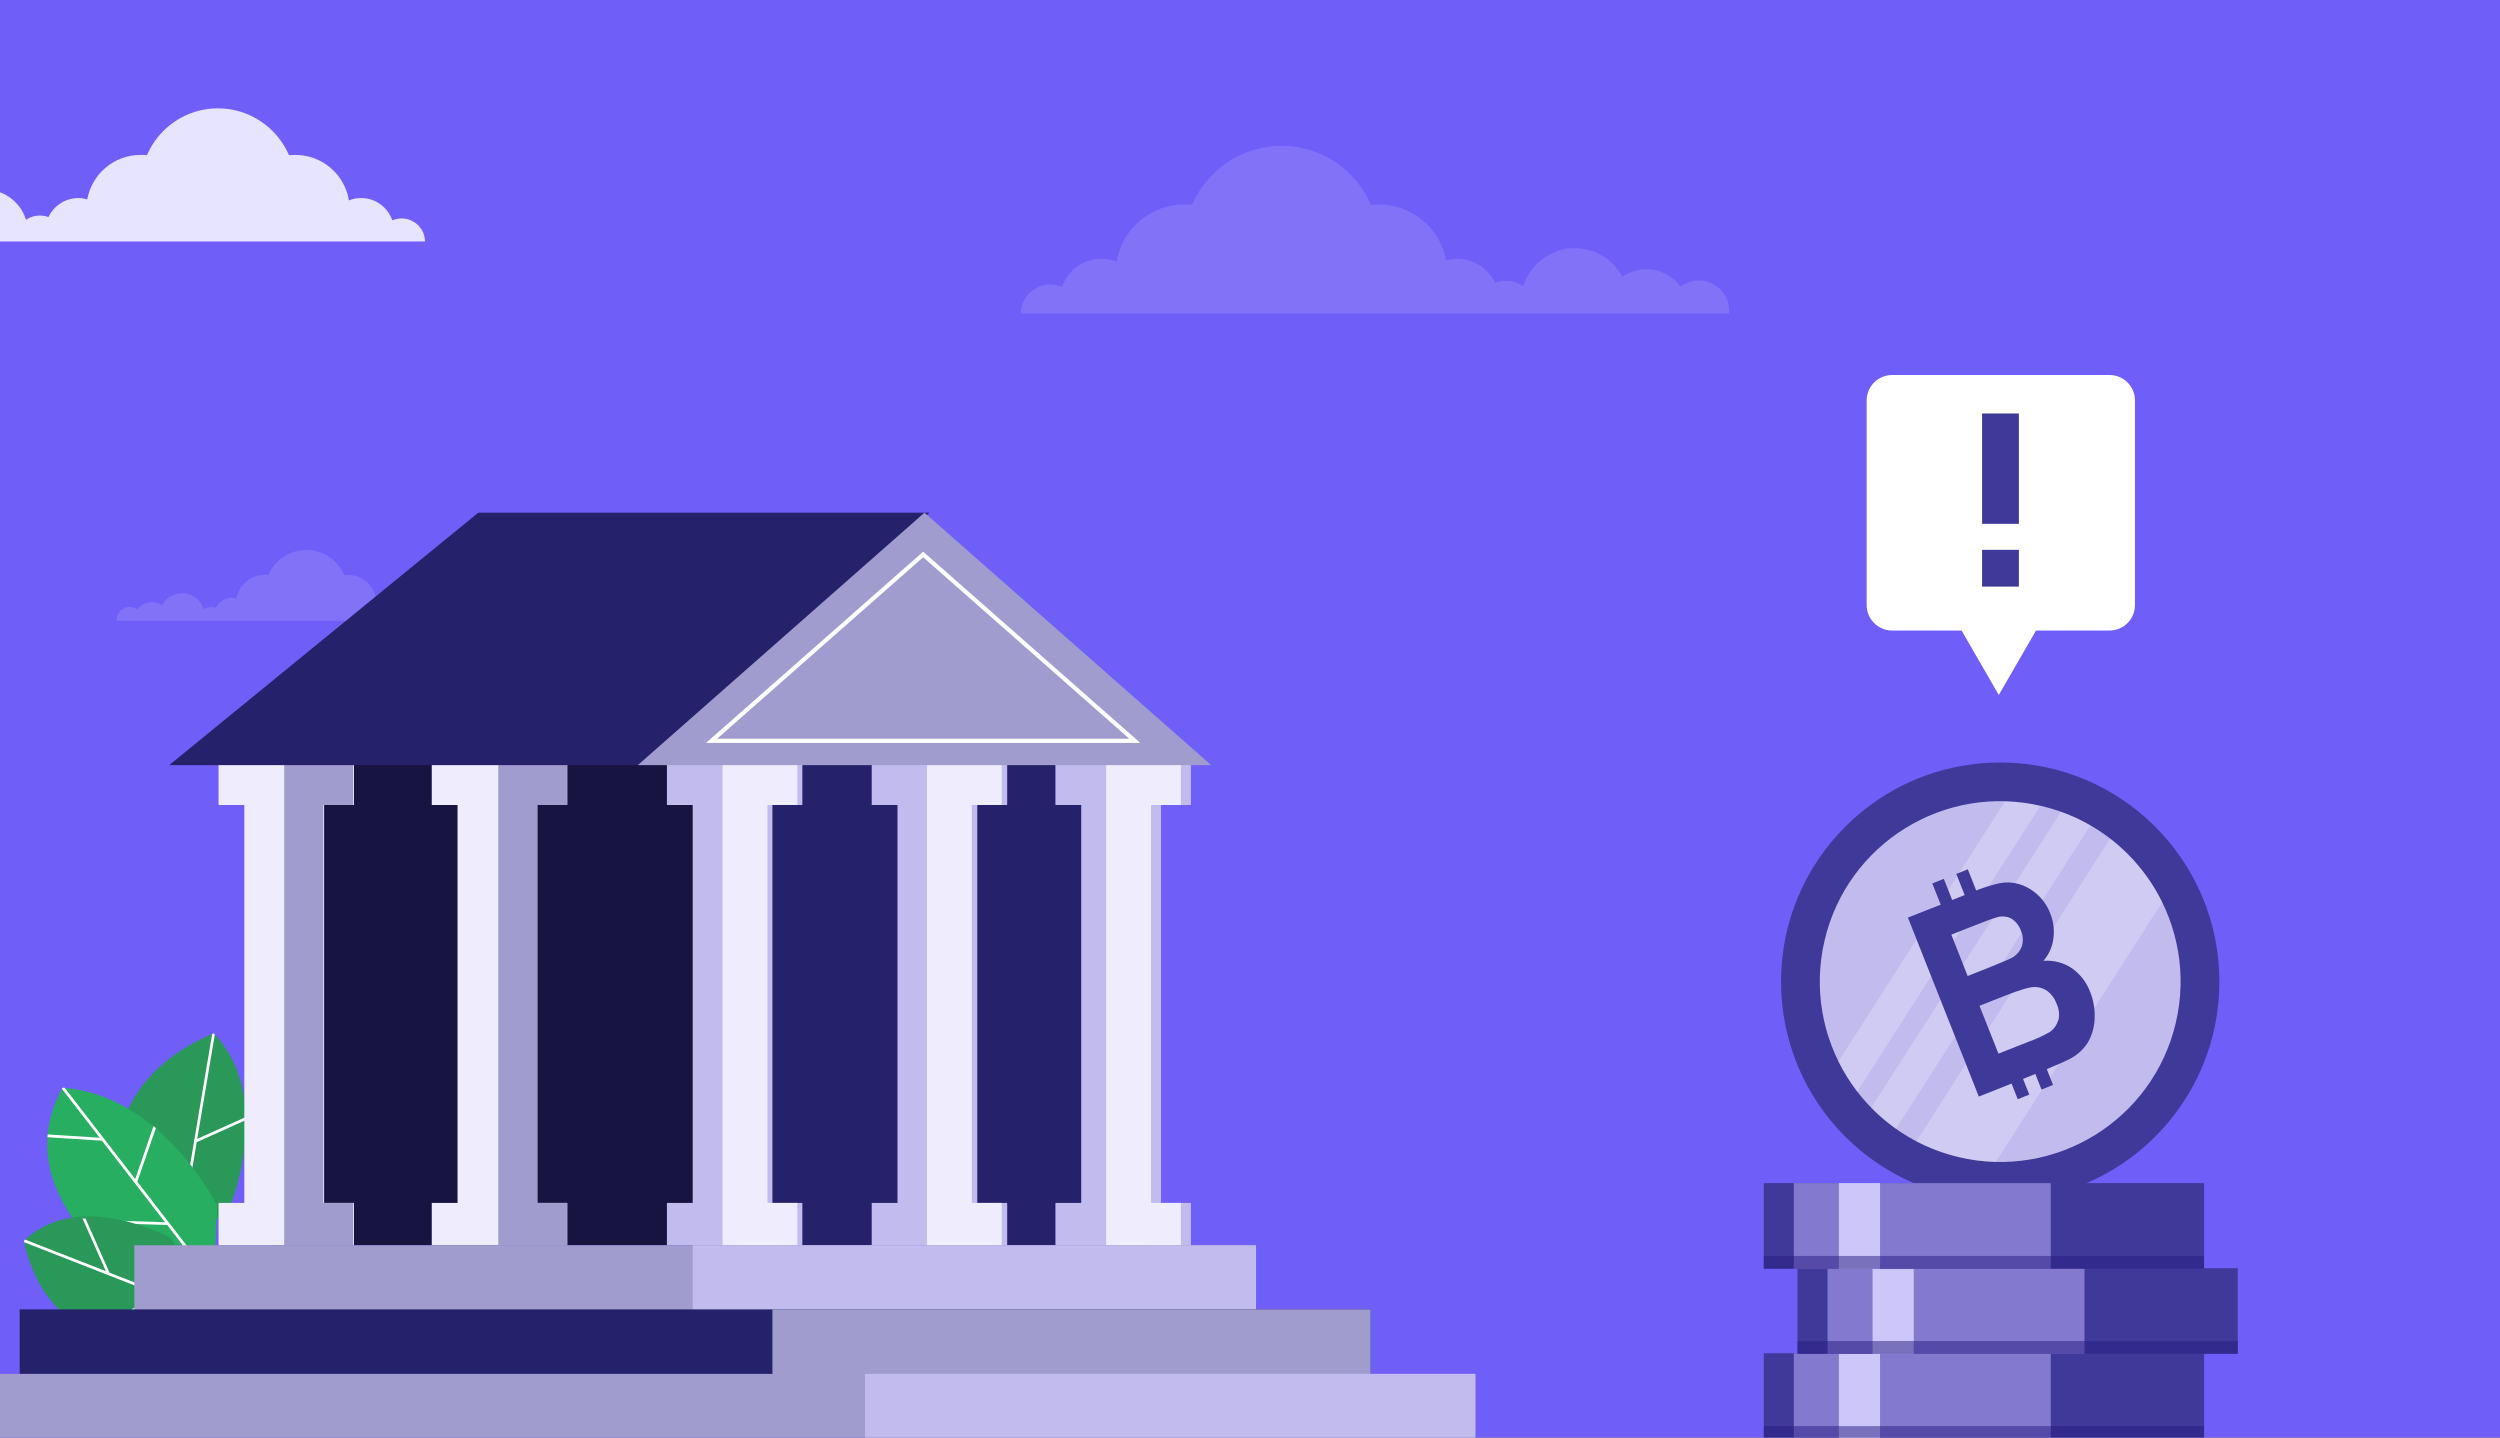 <?xml version="1.0" encoding="UTF-8"?> <svg xmlns="http://www.w3.org/2000/svg" width="600" height="345" viewBox="0 0 600 345" fill="none"><rect x="0" y="0" width="600" height="345" fill="#333333" stroke="none"/><g clip-path="url(#clip0)"><rect width="600" height="345" fill="#705EF9"></rect><path d="M96.359 52.426C95.599 52.426 94.838 52.617 94.141 52.871C93.063 49.758 90.148 47.535 86.725 47.535C85.648 47.535 84.634 47.725 83.746 48.106C82.732 41.881 77.345 37.18 70.88 37.18C70.373 37.18 69.866 37.244 69.359 37.244C66.507 30.637 59.916 26 52.31 26C44.641 26 38.113 30.637 35.261 37.244C34.754 37.18 34.246 37.18 33.739 37.18C27.338 37.18 22.077 41.754 20.937 47.852C20.239 47.662 19.542 47.535 18.782 47.535C15.613 47.535 12.887 49.44 11.62 52.108C10.986 51.854 10.289 51.727 9.528 51.727C8.324 51.727 7.183 52.108 6.232 52.744C4.965 48.551 1.035 45.502 -3.592 45.502C-7.521 45.502 -10.944 47.725 -12.655 50.965C-13.923 50.076 -15.507 49.504 -17.218 49.504C-19.88 49.504 -22.289 50.838 -23.747 52.871C-24.697 52.108 -25.901 51.664 -27.232 51.664C-30.401 51.664 -33 54.268 -33 57.444C-33 57.635 -33 57.762 -33 57.953H-25.204H-21.465H-13.606H-9.296H3.697H6.423H11.303H15.296H23.155H26.134H39.254H44.134H60.359H65.239H79.246H81.338H90.718H94.141H102C102 54.967 99.528 52.426 96.359 52.426Z" fill="#E7E4FF"></path><path d="M252.103 68.277C253.061 68.277 254.019 68.517 254.897 68.837C256.254 64.918 259.925 62.118 264.235 62.118C265.592 62.118 266.869 62.358 267.986 62.838C269.263 54.998 276.047 49.079 284.188 49.079C284.826 49.079 285.465 49.159 286.103 49.159C289.695 40.84 297.995 35 307.573 35C317.23 35 325.451 40.84 329.042 49.159C329.681 49.079 330.319 49.079 330.958 49.079C339.019 49.079 345.643 54.838 347.08 62.518C347.958 62.278 348.836 62.118 349.793 62.118C353.784 62.118 357.216 64.518 358.812 67.877C359.61 67.557 360.488 67.397 361.446 67.397C362.962 67.397 364.399 67.877 365.596 68.677C367.193 63.398 372.141 59.558 377.967 59.558C382.916 59.558 387.225 62.358 389.38 66.437C390.977 65.317 392.972 64.598 395.127 64.598C398.479 64.598 401.512 66.277 403.347 68.837C404.545 67.877 406.061 67.317 407.737 67.317C411.728 67.317 415 70.597 415 74.597C415 74.837 415 74.997 415 75.237H405.183H400.474H390.577H385.15H368.789H365.357H359.211H354.183H344.286H340.535H324.014H317.869H297.437H291.291H273.653H271.019H259.207H254.897H245C245 71.477 248.113 68.277 252.103 68.277Z" fill="#CCC6F9" fill-opacity="0.2"></path><path d="M96.992 146.06C96.586 146.06 96.18 146.161 95.808 146.296C95.234 144.64 93.679 143.457 91.853 143.457C91.279 143.457 90.738 143.559 90.265 143.761C89.724 140.449 86.851 137.948 83.403 137.948C83.132 137.948 82.862 137.982 82.591 137.982C81.07 134.467 77.555 132 73.499 132C69.408 132 65.927 134.467 64.406 137.982C64.135 137.948 63.865 137.948 63.594 137.948C60.18 137.948 57.375 140.382 56.766 143.626C56.394 143.525 56.023 143.457 55.617 143.457C53.927 143.457 52.473 144.471 51.797 145.891C51.459 145.755 51.087 145.688 50.682 145.688C50.039 145.688 49.431 145.891 48.924 146.229C48.248 143.998 46.152 142.376 43.684 142.376C41.589 142.376 39.763 143.559 38.851 145.282C38.175 144.809 37.33 144.505 36.417 144.505C34.997 144.505 33.713 145.215 32.935 146.296C32.428 145.891 31.786 145.654 31.076 145.654C29.386 145.654 28 147.04 28 148.73C28 148.831 28 148.899 28 149H32.158H34.152H38.344H40.642H47.572H49.025H51.628H53.758H57.949H59.538H66.535H69.138H77.791H80.394H87.865H88.98H93.983H95.808H100C100 147.412 98.682 146.06 96.992 146.06Z" fill="#CCC6F9" fill-opacity="0.2"></path><path d="M243.752 267.758C242.984 267.051 242.023 266.587 240.991 266.426C239.958 266.265 238.902 266.413 237.954 266.853C237.007 267.293 236.211 268.003 235.668 268.896C235.124 269.788 234.858 270.821 234.902 271.865C234.946 272.908 235.299 273.915 235.916 274.758C236.533 275.601 237.386 276.242 238.367 276.6C239.349 276.958 240.414 277.017 241.429 276.769C242.443 276.521 243.362 275.978 244.067 275.208C244.536 274.698 244.9 274.101 245.138 273.451C245.376 272.8 245.483 272.109 245.454 271.418C245.424 270.726 245.259 270.047 244.967 269.419C244.675 268.791 244.262 268.227 243.752 267.758V267.758Z" fill="#043C5E"></path><path d="M254.328 256.226C253.559 255.52 252.598 255.057 251.566 254.897C250.535 254.737 249.479 254.886 248.532 255.326C247.585 255.766 246.79 256.477 246.248 257.369C245.705 258.261 245.439 259.293 245.483 260.336C245.527 261.379 245.879 262.386 246.495 263.229C247.112 264.071 247.964 264.712 248.944 265.071C249.925 265.429 250.99 265.489 252.004 265.242C253.018 264.995 253.937 264.453 254.643 263.685C255.112 263.174 255.476 262.576 255.714 261.925C255.952 261.274 256.06 260.583 256.03 259.89C256.001 259.197 255.836 258.517 255.543 257.889C255.251 257.26 254.838 256.695 254.328 256.226V256.226Z" fill="#01898C"></path><path d="M238.578 170.115C237.701 169.549 236.675 169.257 235.631 169.274C234.587 169.292 233.572 169.618 232.714 170.212C231.856 170.807 231.193 171.642 230.809 172.613C230.426 173.584 230.339 174.647 230.56 175.668C230.78 176.688 231.299 177.62 232.049 178.346C232.799 179.072 233.748 179.559 234.775 179.746C235.803 179.932 236.862 179.81 237.82 179.395C238.778 178.979 239.591 178.289 240.156 177.411C240.914 176.234 241.174 174.805 240.878 173.436C240.582 172.068 239.755 170.873 238.578 170.115Z" fill="#043C5E"></path><path d="M247.06 156.966C246.183 156.401 245.157 156.108 244.113 156.126C243.069 156.143 242.054 156.47 241.196 157.064C240.337 157.658 239.675 158.494 239.291 159.465C238.908 160.436 238.821 161.499 239.042 162.519C239.262 163.54 239.781 164.472 240.531 165.198C241.281 165.923 242.23 166.41 243.257 166.597C244.285 166.784 245.344 166.661 246.302 166.246C247.259 165.83 248.073 165.14 248.638 164.263C249.396 163.086 249.656 161.656 249.36 160.288C249.064 158.919 248.237 157.725 247.06 156.966Z" fill="#01898C"></path><path d="M199.611 126.309C195.255 126.019 190.911 127.028 187.129 129.208C183.346 131.388 180.295 134.64 178.361 138.554C176.428 142.467 175.698 146.867 176.264 151.195C176.831 155.524 178.669 159.587 181.545 162.871C184.421 166.156 188.206 168.513 192.422 169.645C196.638 170.778 201.095 170.635 205.23 169.234C209.365 167.833 212.991 165.238 215.65 161.776C218.31 158.314 219.883 154.141 220.171 149.785C220.556 143.946 218.607 138.192 214.751 133.79C210.896 129.388 205.45 126.697 199.611 126.309Z" fill="white"></path><path d="M180.993 142.183L185.181 143.139C185.91 140.27 187.309 137.616 189.264 135.393L192.133 137.688C190.355 139.701 189.118 142.133 188.537 144.755C187.667 148.58 188.623 151.525 191.129 152.099C193.634 152.673 195.537 150.885 197.765 147.194C200.778 142.097 203.579 139.161 207.423 140.031C211.086 140.863 213.161 144.679 212.673 149.785L217.129 150.799L216.364 154.146L212.09 153.189C211.539 155.622 210.465 157.906 208.944 159.883L205.874 157.483C207.25 155.638 208.183 153.502 208.6 151.238C209.556 147.088 208.657 145.243 206.898 144.841C204.603 144.315 203.006 146.046 200.347 150.378C197.23 155.513 194.304 157.798 190.373 156.9C186.893 156.115 184.033 152.348 184.55 146.62L180.228 145.664L180.993 142.183Z" fill="#00666A"></path><path d="M181.021 142.068L180.137 145.957L216.344 154.19L217.229 150.301L181.021 142.068Z" fill="#00666A"></path><path d="M194.686 195.963C193.644 195.893 192.605 196.134 191.7 196.655C190.795 197.176 190.065 197.954 189.602 198.89C189.14 199.826 188.965 200.878 189.1 201.914C189.236 202.949 189.675 203.921 190.363 204.707C191.051 205.492 191.956 206.056 192.965 206.327C193.973 206.598 195.039 206.564 196.028 206.229C197.017 205.893 197.885 205.272 198.521 204.444C199.157 203.616 199.533 202.618 199.601 201.576C199.693 200.18 199.227 198.805 198.305 197.752C197.384 196.7 196.082 196.056 194.686 195.963V195.963Z" fill="#043C5E"></path><path d="M195.719 180.328C194.677 180.258 193.638 180.499 192.733 181.02C191.828 181.541 191.098 182.319 190.635 183.255C190.172 184.191 189.998 185.244 190.133 186.279C190.268 187.314 190.708 188.286 191.396 189.072C192.084 189.858 192.989 190.422 193.998 190.692C195.006 190.963 196.072 190.929 197.061 190.594C198.05 190.259 198.918 189.638 199.554 188.81C200.189 187.981 200.566 186.983 200.634 185.941C200.726 184.545 200.26 183.17 199.338 182.117C198.417 181.065 197.115 180.421 195.719 180.328Z" fill="#01898C"></path><path d="M54.357 291.899C54.357 291.899 66.763 264.081 51.277 248.013C15.877 262.91 30.632 297.676 30.632 297.676L54.357 291.899Z" fill="#299858"></path><path d="M51.277 248.013L50.913 248.171L44.953 283.558L30.758 266.254C30.652 266.479 30.549 266.707 30.436 266.933L44.792 284.433L43.071 294.645L43.779 294.474L47.206 274.116L59.043 268.802C59.043 268.561 59.043 268.32 59.026 268.078L47.341 273.324L51.554 248.322C51.457 248.219 51.367 248.113 51.267 248L51.277 248.013Z" fill="white"></path><path d="M52.133 289.418C52.133 289.418 39.16 262.797 14.998 261.047C2.614 283.568 25.644 301.2 25.644 301.2L51.318 308.01L52.133 289.418Z" fill="#27AE60"></path><path d="M36.85 270.241L32.451 282.969L15.504 261.053C15.336 261.053 15.182 261.053 14.998 261.053C14.95 261.14 14.905 261.23 14.86 261.317L23.935 273.057L11.445 272.259C11.445 272.378 11.429 272.494 11.42 272.613L11.4 272.935L24.479 273.771L39.605 293.335L17.644 292.633C17.808 292.865 17.965 293.097 18.139 293.319L40.126 294.004L50.865 307.897L51.3 308.01V307.35L32.956 283.603L37.41 270.73L36.85 270.241Z" fill="white"></path><path d="M41.04 297.168C41.04 297.168 19.24 285.012 5.759 297.757C12.517 331.869 56.378 325.678 56.378 325.678L41.04 297.168Z" fill="#299858"></path><path d="M5.759 297.757C5.785 297.888 5.814 298.017 5.839 298.149L37.812 310.665L21.628 320.017L22.313 320.393L38.61 310.983L51.1 315.875L50.608 314.964L26.288 305.438L20.527 292.45H19.803L25.403 305.075L6.039 297.509L5.759 297.757V297.757Z" fill="white"></path><path d="M274.572 182.432H166.247V298.865H274.572V182.432Z" fill="#26216B"></path><path d="M175.819 182.432H65.821V298.865H175.819V182.432Z" fill="#171441"></path><path d="M192.564 193.199V183.044H160.061V193.199H166.248V288.7H160.061V298.865H192.564V288.7H185.382V193.199H192.564Z" fill="#C2BCEE"></path><path d="M191.368 193.199V183.044H173.419V298.865H191.368V288.7H184.186V193.199H191.368Z" fill="#EEECFD"></path><path d="M136.135 193.199V183.044H103.622V193.199H109.809V288.7H103.622V298.865H136.135V288.7H128.953V193.199H136.135Z" fill="#EEECFD"></path><path d="M136.135 193.199V183.044H119.582V298.865H136.135V288.7H128.953V193.199H136.135Z" fill="#A09DCE"></path><path d="M84.956 193.199V183.044H52.453V193.199H58.64V288.7H52.453V298.865H84.956V288.7H77.784V193.199H84.956Z" fill="#EEECFD"></path><path d="M241.725 193.199V183.044H209.212V193.199H215.399V288.7H209.212V298.865H241.725V288.7H234.543V193.199H241.725Z" fill="#C2BCEE"></path><path d="M285.817 193.199V183.044H253.305V193.199H259.492V288.7H253.305V298.865H285.817V288.7H278.636V193.199H285.817Z" fill="#C2BCEE"></path><path d="M240.424 193.199V183.044H222.475V298.865H240.424V288.7H233.243V193.199H240.424Z" fill="#EEECFD"></path><path d="M283.417 193.199V183.044H265.468V298.865H283.417V288.7H276.245V193.199H283.417Z" fill="#EEECFD"></path><path d="M301.443 298.865H32.237V314.462H301.443V298.865Z" fill="#A09DCE"></path><path d="M301.443 298.865H166.247V314.462H301.443V298.865Z" fill="#C2BCEE"></path><path d="M328.964 314.252H4.726V329.848H328.964V314.252Z" fill="#26216B"></path><path d="M328.954 314.252H185.382V329.848H328.954V314.252Z" fill="#A09DCE"></path><path d="M354.085 329.733H-24V345.33H354.085V329.733Z" fill="#A09DCE"></path><path d="M354.085 329.733H207.596V345.33H354.085V329.733Z" fill="#C2BCEE"></path><path d="M84.764 193.199V183.044H68.211V298.865H84.764V288.7H77.583V193.199H84.764Z" fill="#A09DCE"></path><path d="M223.078 123.038H114.791L40.614 183.627H154.275L223.078 123.038Z" fill="#26216B"></path><path d="M153.08 183.627H290.675L221.873 123.038L153.08 183.627Z" fill="#A09DCE"></path><path d="M272.359 177.799H170.774L221.563 133.068L272.359 177.799Z" fill="#A09DCE" stroke="white" stroke-width="1.002"></path><path d="M480.052 288.2C509.102 288.2 532.652 264.65 532.652 235.6C532.652 206.55 509.102 183 480.052 183C451.002 183 427.452 206.55 427.452 235.6C427.452 264.65 451.002 288.2 480.052 288.2Z" fill="#3F3999"></path><path d="M522.18 245.523C527.672 222.254 513.261 198.939 489.992 193.447C466.723 187.955 443.408 202.366 437.916 225.635C432.424 248.904 446.835 272.219 470.104 277.711C493.373 283.203 516.688 268.792 522.18 245.523Z" fill="#C2BCEE"></path><path opacity="0.22" d="M494.63 194.84L449.102 265.849C450.919 267.711 452.903 269.404 455.027 270.905L501.691 198.114C499.442 196.811 497.079 195.715 494.63 194.84V194.84ZM506.425 201.288L459.916 273.901C465.803 277.006 472.329 278.706 478.983 278.868L518.954 216.501C515.998 210.537 511.711 205.332 506.425 201.288V201.288ZM481.166 192.378L441.206 254.746C442.469 257.304 443.98 259.732 445.717 261.996L489.663 193.459C486.874 192.808 484.028 192.435 481.166 192.345V192.378Z" fill="white"></path><path d="M497.28 232.394C495.262 231.036 492.843 230.404 490.42 230.601C491.726 229.107 492.556 227.257 492.803 225.288C493.096 223.223 492.834 221.116 492.046 219.185C491.412 217.527 490.411 216.035 489.116 214.822C487.821 213.608 486.268 212.705 484.573 212.18C483.06 211.737 481.464 211.664 479.917 211.968C477.995 212.399 476.11 212.984 474.282 213.717L472.277 208.627L469.515 209.741L471.52 214.808L468.524 216L466.519 210.921L463.757 212.035L465.762 217.114L457.899 220.221L474.917 263.176L482.78 260.058L484.261 263.811L487.023 262.697L485.53 258.933L487.758 258.042L488.482 257.741L489.963 261.495L492.725 260.381L491.233 256.594C494.084 255.403 495.977 254.556 496.868 254.077C498.656 253.147 500.152 251.74 501.189 250.012C502.163 248.26 502.688 246.293 502.715 244.288C502.795 242.18 502.434 240.079 501.657 238.118C500.812 235.81 499.286 233.814 497.28 232.394ZM468.324 224.308L472.712 222.571C476.32 221.145 478.514 220.343 479.316 220.132C480.477 219.789 481.727 219.921 482.791 220.499C483.832 221.178 484.616 222.186 485.018 223.362C485.555 224.558 485.627 225.913 485.219 227.159C484.763 228.353 483.882 229.336 482.746 229.921C482.056 230.3 480.229 231.035 477.244 232.26L472.233 234.242L468.324 224.308ZM493.939 244.923C493.606 246.085 492.862 247.087 491.845 247.74C490.201 248.667 488.479 249.449 486.7 250.079L479.628 252.875L475.073 241.392L481.254 238.953C484.729 237.572 487.071 236.882 488.281 236.882C489.419 236.858 490.532 237.215 491.444 237.895C492.414 238.666 493.151 239.692 493.571 240.858C494.176 242.123 494.329 243.558 494.006 244.923H493.939Z" fill="#3F3999"></path><path d="M423.307 345.33H528.98V324.785H423.307V345.33Z" fill="#3F3999"></path><path d="M430.515 345.33H492.187V324.785H430.515V345.33Z" fill="#8379CE"></path><path d="M441.327 345.33H451.208V324.785H441.327V345.33Z" fill="#CCC6F9"></path><g style="mix-blend-mode:multiply" opacity="0.5"><path d="M423.307 345.33H528.98V342.262H423.307V345.33Z" fill="#271B81"></path></g><path d="M431.399 324.912H537.073V304.368H431.399V324.912Z" fill="#3F3999"></path><path d="M438.607 324.912H500.279V304.368H438.607V324.912Z" fill="#8379CE"></path><path d="M449.419 324.912H459.301V304.368H449.419V324.912Z" fill="#CCC6F9"></path><g style="mix-blend-mode:multiply" opacity="0.5"><path d="M431.399 324.912H537.073V321.844H431.399V324.912Z" fill="#271B81"></path></g><path d="M423.307 304.495H528.98V283.95H423.307V304.495Z" fill="#3F3999"></path><path d="M430.515 304.495H492.187V283.95H430.515V304.495Z" fill="#8379CE"></path><path d="M441.327 304.495H451.208V283.95H441.327V304.495Z" fill="#CCC6F9"></path><g style="mix-blend-mode:multiply" opacity="0.5"><path d="M423.307 304.495H528.98V301.427H423.307V304.495Z" fill="#271B81"></path></g><path fill-rule="evenodd" clip-rule="evenodd" d="M448 96.116C448 92.738 450.738 90 454.116 90L506.279 90C509.657 90 512.395 92.738 512.395 96.116L512.395 145.213C512.395 148.59 509.657 151.329 506.279 151.329L488.641 151.329L479.712 166.795L470.782 151.329L454.116 151.329C450.738 151.329 448 148.59 448 145.213L448 96.116Z" fill="white"></path><path d="M484.532 99.234H475.703V125.723H484.532V99.234Z" fill="#3F3999"></path><path d="M484.532 131.959H475.703V140.789H484.532V131.959Z" fill="#3F3999"></path></g><defs><clipPath id="clip0"><rect width="600" height="345" fill="white"></rect></clipPath></defs></svg> 